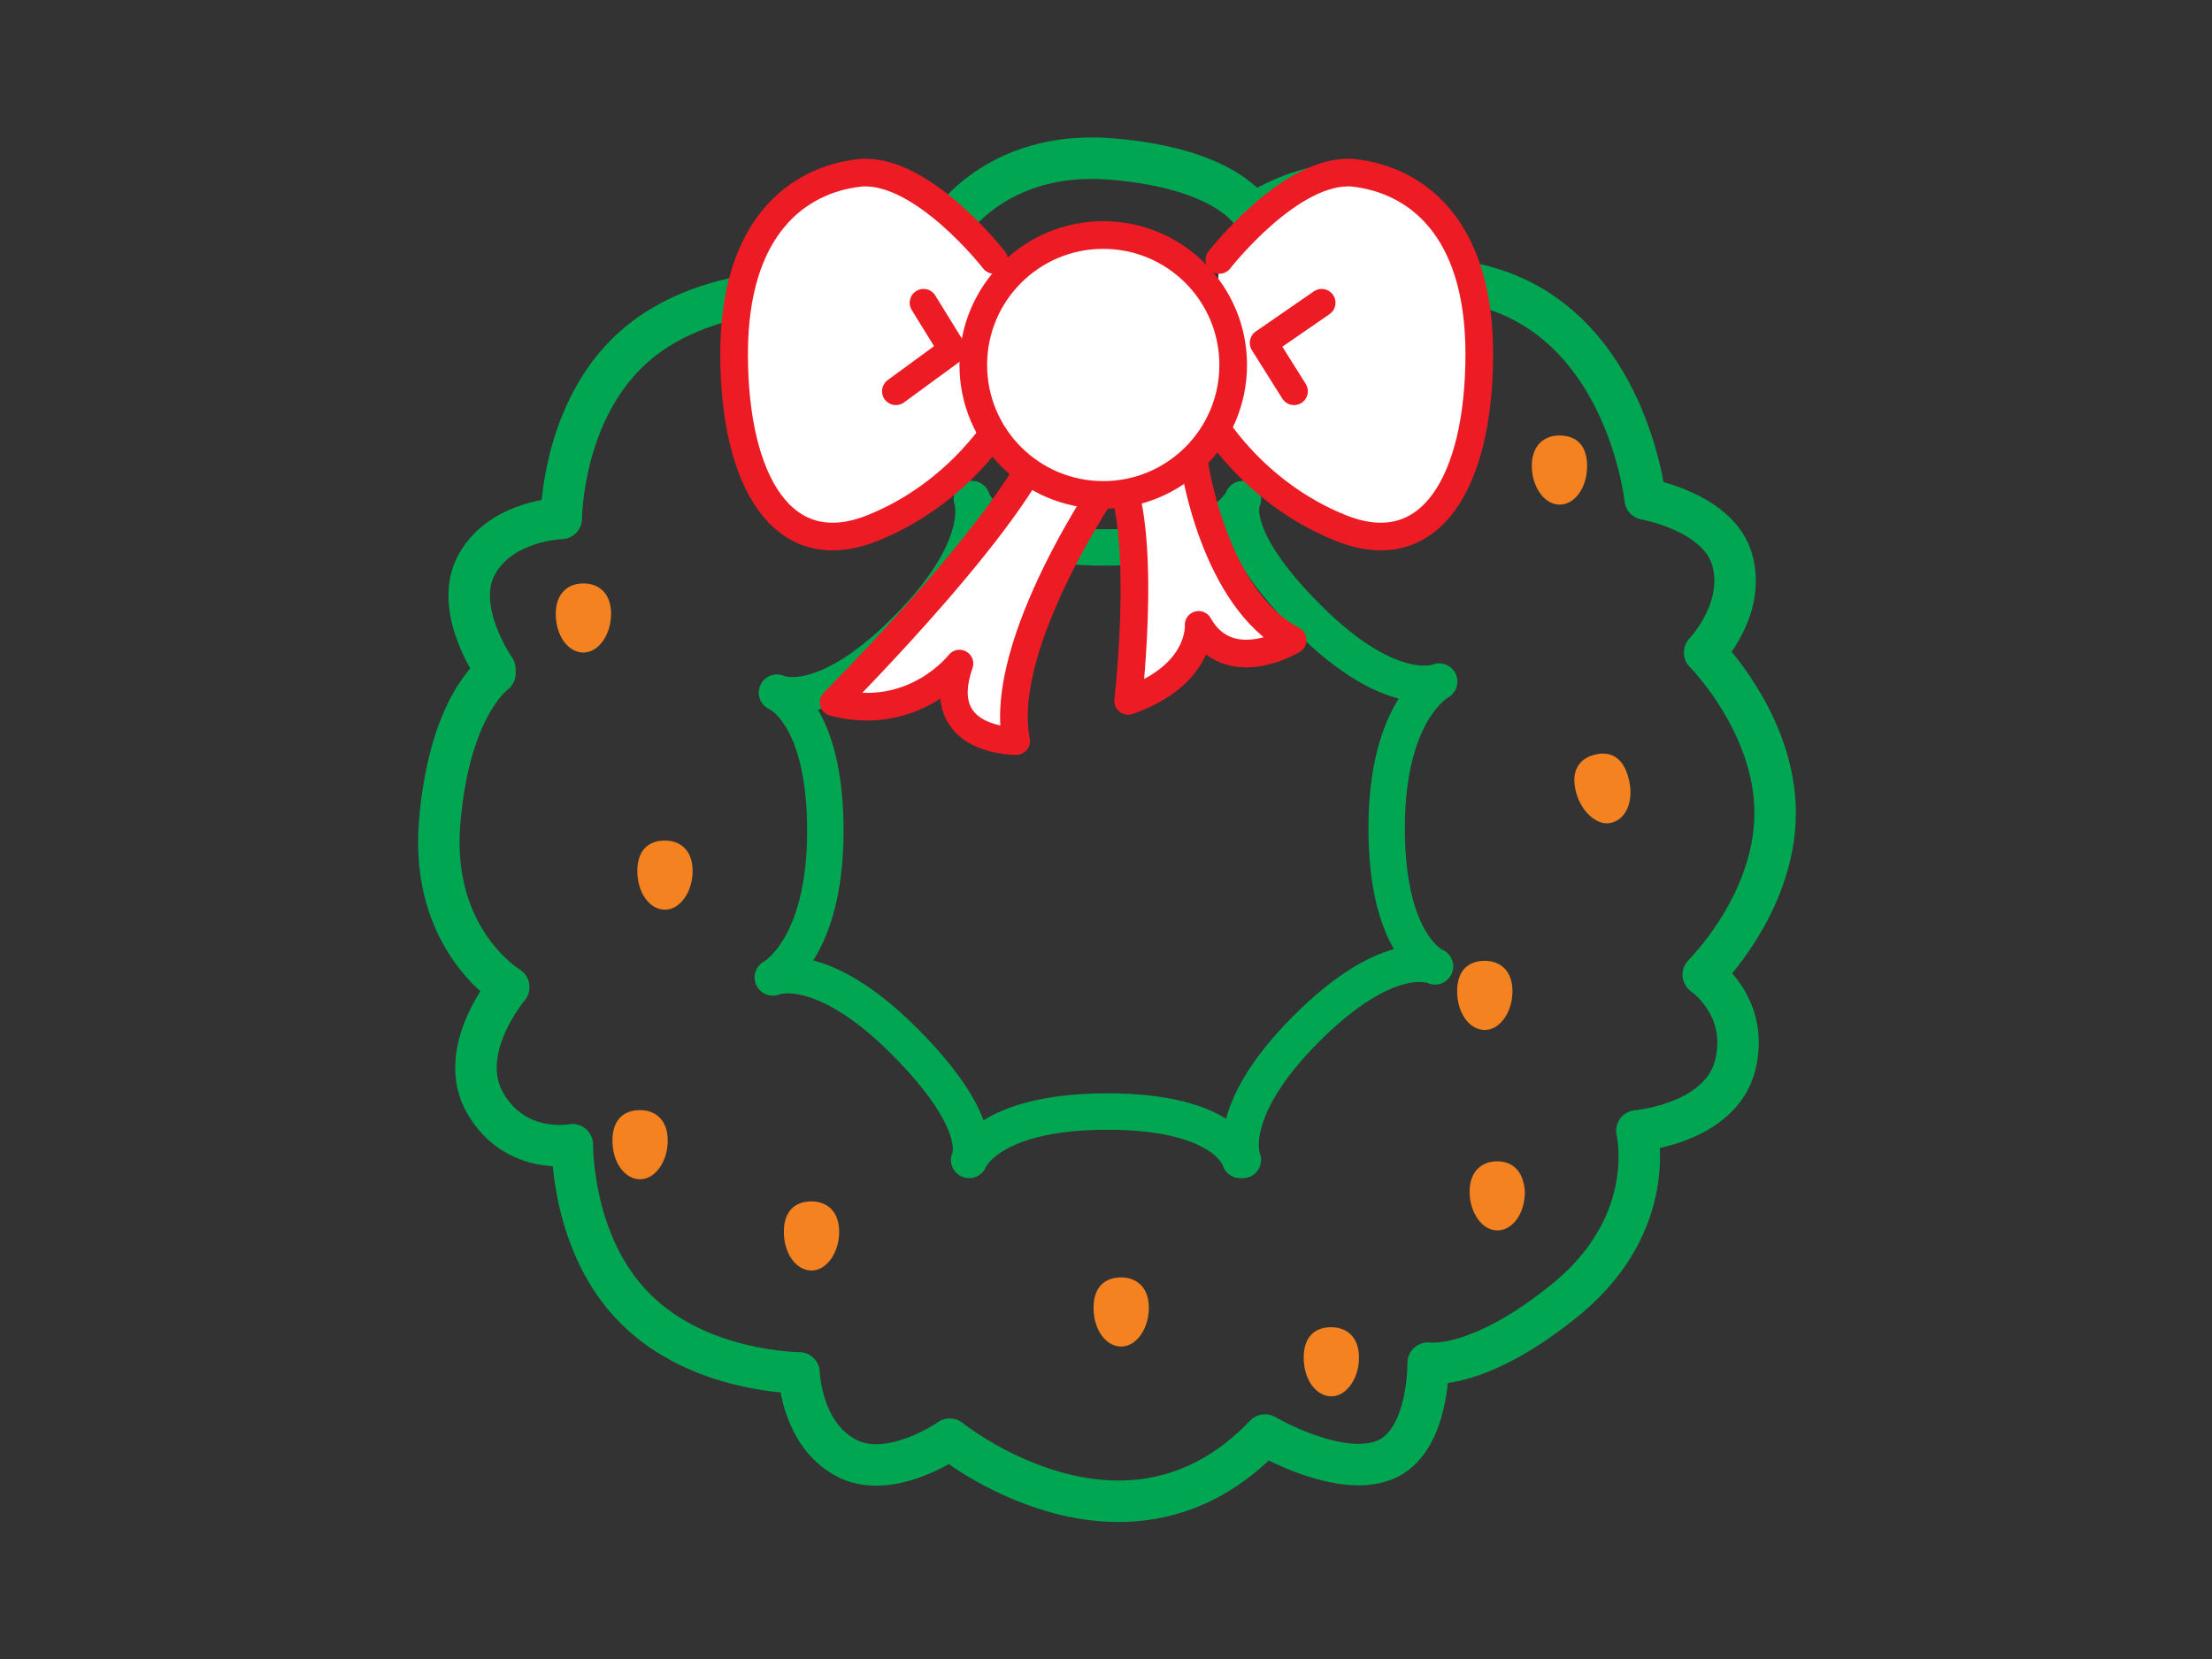 <?xml version="1.0" encoding="utf-8"?>
<!-- Generator: Adobe Illustrator 23.0.1, SVG Export Plug-In . SVG Version: 6.00 Build 0)  -->
<svg version="1.1" id="Layer_1" xmlns="http://www.w3.org/2000/svg" xmlns:xlink="http://www.w3.org/1999/xlink" x="0px" y="0px"
	 width="160px" height="120px" viewBox="0 0 160 120" style="enable-background:new 0 0 160 120;" xml:space="preserve">
<rect x="0" y="0" width="160" height="120" fill="#333333" stroke="none"/>
<style type="text/css">
	.st0{fill:none;stroke:#00A651;stroke-width:3;stroke-linecap:round;stroke-linejoin:round;stroke-miterlimit:22.926;}
	.st1{fill:none;stroke:#00A651;stroke-width:2.635;stroke-linecap:round;stroke-linejoin:round;stroke-miterlimit:22.926;}
	.st2{fill:none;stroke:#596074;stroke-width:2;stroke-miterlimit:22.926;}
	.st3{fill:none;stroke:#B0B4C2;stroke-width:2;stroke-linecap:round;stroke-linejoin:round;stroke-miterlimit:22.926;}
	.st4{fill:#F4BB3A;}
	.st5{fill:#FFFFFF;stroke:#ED1C24;stroke-width:2;stroke-linecap:round;stroke-linejoin:round;stroke-miterlimit:22.926;}
	.st6{fill-rule:evenodd;clip-rule:evenodd;fill:#F58220;}
</style>
<path class="st0" d="M90.6,15.5c0,0-1.7-3.3-10.2-4c-8.5-0.7-11.9,5-11.9,5s-4.6-3.9-8.4-1.7s-3,6.3-3,6.3s-7.3-0.1-11.9,4.6
	s-4.6,11.8-4.6,11.8s-4.3,0.1-6.1,3.3c-1.8,3.2,1.3,7.6,1.3,7.6l0,0.3c0,0-3.3,2.3-4,10.8s5,11.9,5,11.9s-3.9,4.6-1.7,8.4
	c2.2,3.8,6.3,3,6.3,3s-0.1,7.3,4.6,11.9c4.6,4.6,11.8,4.6,11.8,4.6s0.1,4.3,3.3,6.1c3.2,1.8,7.6-1.3,7.6-1.3s12.7,10.3,22.8-0.3
	c0,0,5.6,3.3,8.9,1.7c3-1.5,2.9-6.9,2.9-6.9s3.7,0.6,10.2-4.8c6.5-5.5,4.9-12,4.9-12s6-0.5,7.1-4.7c1.1-4.3-2.3-6.6-2.3-6.6
	s5.2-5.1,5.2-11.7c0-6.5-5.1-11.6-5.1-11.6s3-3.1,2-6.7c-1-3.5-6.3-4.4-6.3-4.4s-1.7-16.3-16.4-15.9c0,0-0.7-5.4-4.1-6.6
	C95.2,12.5,90.6,15.5,90.6,15.5L90.6,15.5z"/>
<path class="st1" d="M59.7,60.1c0-8.6-3.5-10-3.5-10s3.2,1.6,9.3-4.5s4.8-9.5,4.8-9.5s0.9,3.5,9.6,3.5s10-3.5,10-3.5
	s-1.4,2.5,4.7,8.6s9.5,4.6,9.5,4.6s-3.8,2-3.8,10.6s3.5,10,3.5,10s-3.2-1.6-9.3,4.5s-4.6,9.5-4.6,9.5l-0.2,0c0,0-0.9-3.5-9.6-3.5
	s-10,3.5-10,3.5s1.4-2.5-4.7-8.6c-6.1-6.1-9.5-4.6-9.5-4.6S59.7,68.7,59.7,60.1z"/>
<g>
	<path class="st5" d="M86.4,33.6c0,0,1.4,9.7,7.1,12.7c0,0-4.6,2.8-6.8-1.1c0,0,0.3,3.6-5.1,5.5c0,0,1.6-13.8-1.2-17.2"/>
	<path class="st5" d="M80.3,34.7c0,0-8.2,11.8-6.8,18.9c0,0-6.1,0.1-4.1-5.6c0,0-3.3,4.3-9.1,2.8c0,0,14.5-14.5,15.5-20.1"/>
	<g>
		<path class="st5" d="M71.9,18.8c0,0-5.2-6.7-9.7-6.3c-4.5,0.5-9.1,3.9-9.1,13.1s3.5,15.2,10,12.6c6.5-2.6,9.5-8,9.5-8"/>
		<path class="st5" d="M88.2,18.8c0,0,5.2-6.7,9.7-6.3c4.5,0.5,9.1,3.9,9.1,13.1s-3.5,15.2-10,12.6c-6.5-2.6-9.5-8-9.5-8"/>
		<circle class="st5" cx="79.8" cy="26.4" r="9.4"/>
		<polyline class="st5" points="95.6,21.9 91.4,24.8 93.6,28.3 		"/>
		<polyline class="st5" points="64.8,28.3 68.9,25.3 66.8,21.9 		"/>
	</g>
</g>
<path class="st6" d="M81.1,92.4c1.1,0,2,0.7,2,2.2s-0.9,2.8-2,2.8s-2-1.2-2-2.8S80,92.4,81.1,92.4z"/>
<path class="st6" d="M96.3,96c1.1,0,2,0.7,2,2.2s-0.9,2.8-2,2.8s-2-1.2-2-2.8S95.2,96,96.3,96z"/>
<path class="st6" d="M42.2,42.2c1.1,0,2,0.7,2,2.2s-0.9,2.8-2,2.8s-2-1.2-2-2.8C40.2,42.9,41.1,42.2,42.2,42.2z"/>
<path class="st6" d="M58.7,86.9c1.1,0,2,0.7,2,2.2s-0.9,2.8-2,2.8s-2-1.2-2-2.8C56.7,87.6,57.5,86.9,58.7,86.9z"/>
<path class="st6" d="M46.3,80.3c1.1,0,2,0.7,2,2.2s-0.9,2.8-2,2.8s-2-1.2-2-2.8C44.3,81,45.1,80.3,46.3,80.3z"/>
<path class="st6" d="M107.4,69.5c1.1,0,2,0.7,2,2.2s-0.9,2.8-2,2.8s-2-1.2-2-2.8C105.4,70.2,106.2,69.5,107.4,69.5z"/>
<path class="st6" d="M48.1,60.8c1.1,0,2,0.7,2,2.2s-0.9,2.8-2,2.8s-2-1.2-2-2.8C46.1,61.5,46.9,60.8,48.1,60.8z"/>
<path class="st6" d="M112.8,31.5c-1.1,0-2,0.7-2,2.2s0.9,2.8,2,2.8s2-1.2,2-2.8C114.8,32.2,114,31.5,112.8,31.5z"/>
<path class="st6" d="M108.3,84c-1.1,0-2,0.7-2,2.2s0.9,2.8,2,2.8s2-1.2,2-2.8C110.2,84.7,109.4,84,108.3,84z"/>
<path class="st6" d="M115.3,54.6c-1.1,0.3-1.7,1.2-1.3,2.7c0.4,1.5,1.6,2.5,2.6,2.2c1.1-0.3,1.6-1.7,1.2-3.2
	C117.4,54.7,116.4,54.3,115.3,54.6z"/>
</svg>
